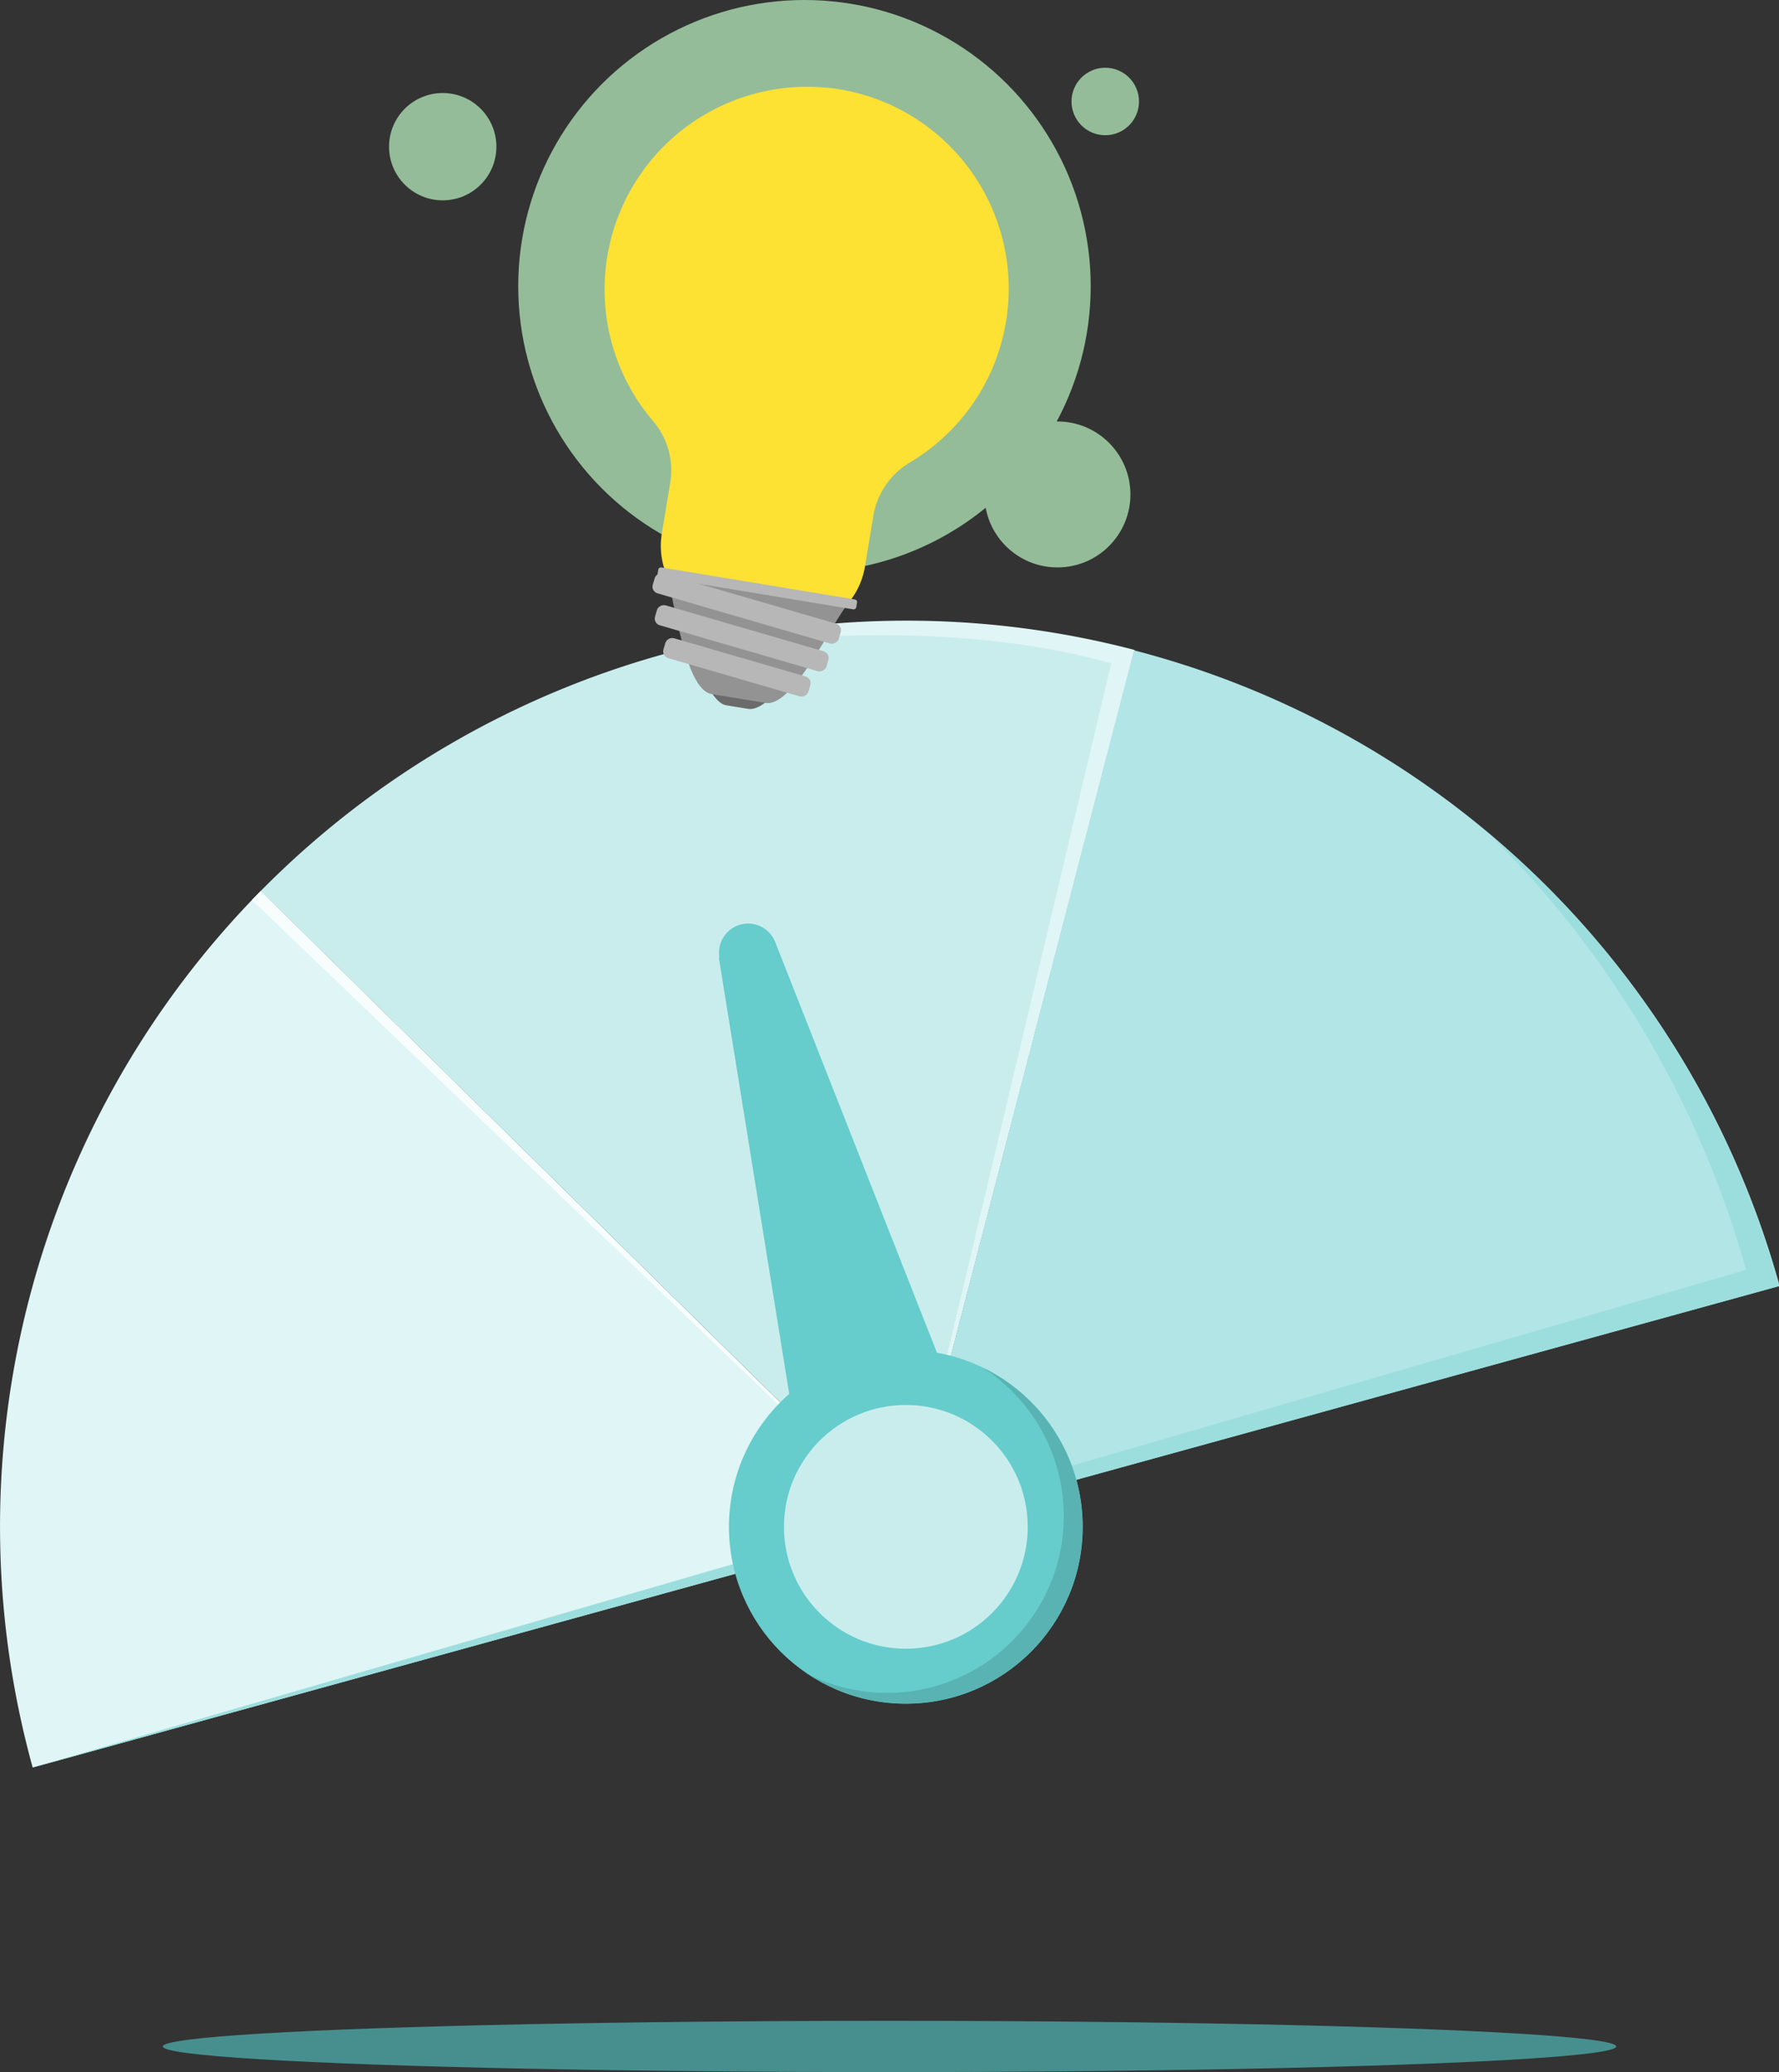 <svg xmlns="http://www.w3.org/2000/svg" viewBox="0 0 149.16 173.75"><rect x="0" y="0" width="149.16" height="173.75" fill="#333333" stroke="none"/><defs><style>.cls-1{fill:#c9eded;}.cls-2{fill:#e0f5f5;}.cls-3{fill:#f7fcfc;}.cls-4{fill:#b2e5e5;}.cls-5{fill:#9cdede;}.cls-6{fill:#6cc;}.cls-7{fill:#59b3b3;}.cls-8{fill:#94bc99;}.cls-9{fill:#6b6b6b;}.cls-10{fill:#939393;}.cls-11{fill:#b7b7b7;}.cls-12{fill:#fde133;}.cls-13{fill:#478f8f;}</style></defs><g id="Layer_2" data-name="Layer 2"><g id="Layer_1-2" data-name="Layer 1"><path class="cls-1" d="M95.08,54.53A76,76,0,0,0,21.86,74.71L76,128Z"/><path class="cls-2" d="M76,128l19.13-73.5a75.63,75.63,0,0,0-39.31.29s20.59-3.94,37.35.84Z"/><path class="cls-2" d="M76,128,21.86,74.71a75.91,75.91,0,0,0-19.12,73.5Z"/><polygon class="cls-3" points="21.12 75.47 21.86 74.71 75.95 128.03 21.12 75.47"/><path class="cls-4" d="M76,128l73.21-20.18A75.91,75.91,0,0,0,95.08,54.53Z"/><path class="cls-5" d="M2.74,148.21l146.42-40.36a75.65,75.65,0,0,0-24.32-37.94,82.51,82.51,0,0,1,21.56,36.57Z"/><path class="cls-6" d="M60.27,80.29l8,49.6,15.13-4.17L65,79a2.44,2.44,0,0,0-4.68,1.29Z"/><circle class="cls-6" cx="75.95" cy="128.03" r="14.83"/><path class="cls-7" d="M82.44,114.7a14.82,14.82,0,0,1-14.61,25.73,14.82,14.82,0,1,0,16.23-24.81A14.37,14.37,0,0,0,82.44,114.7Z"/><circle class="cls-1" cx="75.95" cy="128.03" r="10.22"/><circle class="cls-8" cx="67.45" cy="24" r="24"/><circle class="cls-8" cx="88.66" cy="41.46" r="6.12"/><circle class="cls-8" cx="37.12" cy="12.3" r="4.5"/><circle class="cls-8" cx="92.67" cy="8.51" r="2.83"/><path class="cls-9" d="M62.73,59.44l-1.84-.3C60,59,59.35,57.47,59,57.06l6.27,1C64.73,58.36,63.68,59.6,62.73,59.44Z"/><path class="cls-10" d="M64.19,58.94l-4.52-.74C57.35,57.81,56.57,50,55.8,48l15.36,2.54C69.76,52.19,66.51,59.33,64.19,58.94Z"/><rect class="cls-11" x="61.74" y="42.9" width="1.74" height="16.24" rx="0.58" transform="translate(-3.86 96.9) rotate(-73.79)"/><rect class="cls-11" x="61.32" y="46.03" width="1.74" height="14.97" rx="0.58" transform="translate(-6.56 98.3) rotate(-73.79)"/><rect class="cls-11" x="60.92" y="49.62" width="1.74" height="12.66" rx="0.58" transform="translate(-9.19 99.67) rotate(-73.79)"/><path class="cls-12" d="M71.05,7.61a16.95,16.95,0,0,1,5.24,31.17,6.45,6.45,0,0,0-3.06,4.45l-.71,4.28a6.38,6.38,0,0,1-1.35,3L55.81,48a6.35,6.35,0,0,1-.32-3.26l.71-4.28a6.36,6.36,0,0,0-1.45-5.16A17,17,0,0,1,71.05,7.61Z"/><rect class="cls-11" x="63.07" y="40.88" width="0.84" height="16.89" rx="0.21" transform="translate(4.47 103.93) rotate(-80.61)"/><ellipse class="cls-13" cx="74.58" cy="171.6" rx="60.93" ry="2.15"/></g></g></svg>